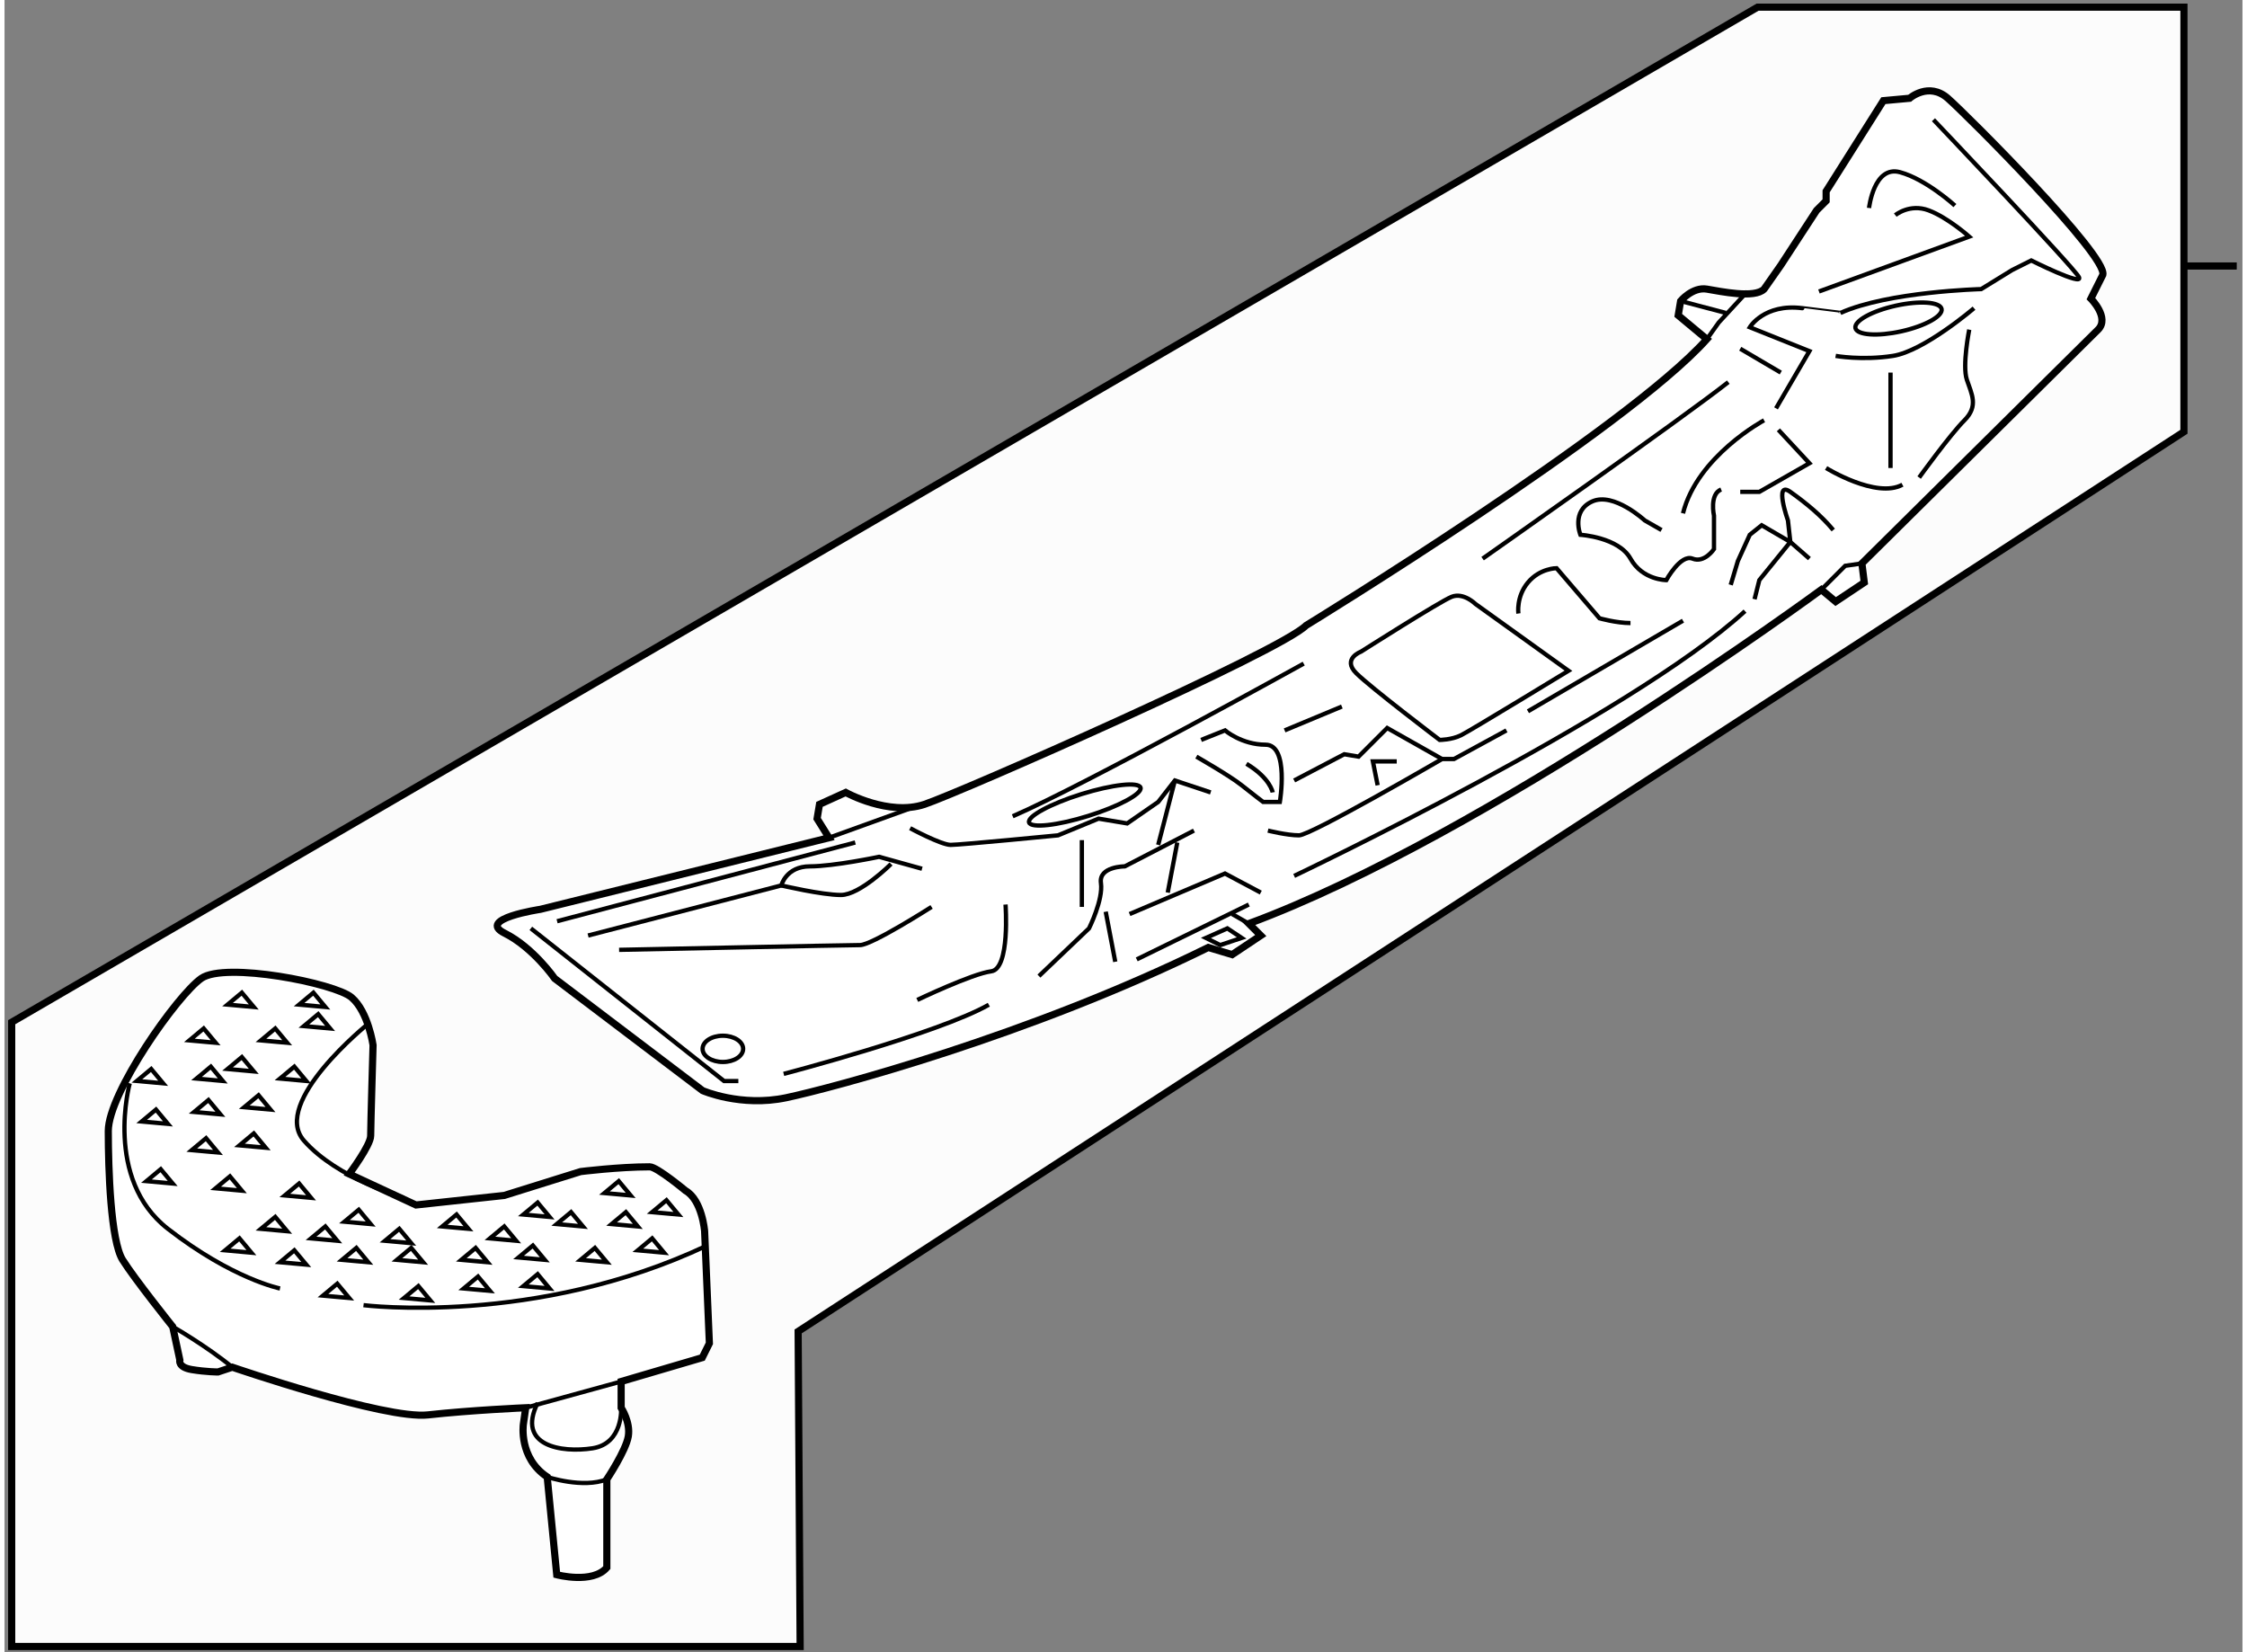 <?xml version="1.0" encoding="utf-8"?>
<!-- Generator: Adobe Illustrator 15.1.0, SVG Export Plug-In . SVG Version: 6.00 Build 0)  -->
<!DOCTYPE svg PUBLIC "-//W3C//DTD SVG 1.1//EN" "http://www.w3.org/Graphics/SVG/1.1/DTD/svg11.dtd">
<svg version="1.1" xmlns="http://www.w3.org/2000/svg" xmlns:xlink="http://www.w3.org/1999/xlink" x="0px" y="0px" width="244.8px"
	 height="180px" viewBox="23.539 40.585 156.364 115.439" enable-background="new 0 0 244.8 180" xml:space="preserve">
	
<rect x="23.539" y="40.585" width="156.364" height="115.439" fill="#808080" stroke="none"/>
	
<g></g><g><polygon fill="#FCFCFC" stroke="#000000" stroke-width="0.5" points="24.039,155.624 79.128,155.624 78.988,133.611 
				175.813,70.752 175.813,41.085 146.025,41.085 24.039,112.007 		"></polygon><line fill="none" stroke="#000000" stroke-width="0.5" x1="179.503" y1="59.17" x2="175.813" y2="59.17"></line></g><g><path fill="#FFFFFF" stroke="#000000" stroke-width="0.5" d="M72.312,116.784c0,0,2.666,1.167,5.833,0.5s17-4.333,29.5-10.5
				l1.667,0.5l2-1.334l-0.833-0.833c16.667-6.167,40-23.333,40-23.333l1,0.833l2-1.333l-0.166-1.333c0,0,15.666-15.5,16.5-16.333
				c0.832-0.833-0.5-2.167-0.5-2.167l0.834-1.667c0.334-1.333-9.5-11.167-10.834-12.333s-2.666,0-2.666,0l-1.834,0.167l-4,6.333
				v0.667l-0.666,0.667l-2.5,3.833l-1.168,1.667c-0.666,0.667-3,0.167-4,0s-1.833,0.833-1.833,0.833l-0.167,1l2,1.667
				c-5.666,6.333-28,20-28,20c-1.833,1.833-24.167,11.667-26.667,12.5c-2.5,0.834-5.5-0.832-5.5-0.832l-1.833,0.832l-0.167,1
				l0.833,1.334l-20.167,5c0,0-4.5,0.667-2.5,1.667s3.5,3.166,3.5,3.166L72.312,116.784z"></path><polyline fill="none" stroke="#000000" stroke-width="0.3" points="145.312,60.951 143.312,63.117 142.478,64.284 		"></polyline><ellipse transform="matrix(0.976 -0.217 0.217 0.976 -9.925 35.31)" fill="none" stroke="#000000" stroke-width="0.3" cx="155.895" cy="62.867" rx="3.084" ry="0.916"></ellipse><path fill="none" stroke="#000000" stroke-width="0.3" d="M151.478,65.451c0,0,1.834,0.333,4,0
				c2.168-0.333,5.668-3.333,5.668-3.333"></path><path fill="none" stroke="#000000" stroke-width="0.3" d="M147.312,69.117l2.334-4l-4.168-1.667c0,0,1.002-1.667,3.668-1.333
				s2.666,0.333,2.666,0.333"></path><path fill="none" stroke="#000000" stroke-width="0.3" d="M150.812,73.284c0,0,3.5,2.167,5.334,1.167"></path><path fill="none" stroke="#000000" stroke-width="0.3" d="M160.812,63.617c0,0-0.5,2.5-0.166,3.5c0.332,1,0.832,1.833-0.168,2.833
				s-3.166,4-3.166,4"></path><line fill="none" stroke="#000000" stroke-width="0.3" x1="155.312" y1="66.617" x2="155.312" y2="73.284"></line><path fill="none" stroke="#000000" stroke-width="0.3" d="M158.312,48.951c0,0,9.834,10.333,10.166,11
				c0.334,0.667-3.332-1.167-3.332-1.167l-1.334,0.667l-2.166,1.333c0,0-6.502,0.167-9.834,1.667"></path><polyline fill="none" stroke="#000000" stroke-width="0.3" points="153.312,79.951 152.146,80.117 150.478,81.784 		"></polyline><path fill="none" stroke="#000000" stroke-width="0.3" d="M146.478,69.951c0,0-4.666,2.5-5.666,6.5"></path><path fill="none" stroke="#000000" stroke-width="0.3" d="M139.312,77.617l-1.167-0.667c0,0-2.167-2-3.666-1.333
				c-1.5,0.667-0.834,2.333-0.834,2.333s2.667,0.167,3.5,1.667s2.5,1.5,2.5,1.5s1-1.833,1.833-1.5c0.834,0.333,1.5-0.667,1.5-0.667
				v-2.333c0,0-0.332-1.5,0.5-1.833"></path><line fill="none" stroke="#000000" stroke-width="0.3" x1="129.979" y1="90.284" x2="140.812" y2="83.951"></line><path fill="none" stroke="#000000" stroke-width="0.3" d="M144.146,81.451l0.5-1.667l0.832-1.833l0.834-0.667l2,1.167l-0.166-1.5
				c0,0-1.002-2.833,0.166-2c1.166,0.833,2.166,1.667,3,2.667"></path><path fill="none" stroke="#000000" stroke-width="0.3" d="M132.812,87.451l-6.5-4.667c0,0-0.834-0.833-1.667-0.5
				s-6.333,3.833-6.333,3.833s-1.333,0.5-0.333,1.5s5.833,4.666,5.833,4.666s0.833,0.001,1.5-0.332
				C125.979,91.617,132.812,87.451,132.812,87.451z"></path><polyline fill="none" stroke="#000000" stroke-width="0.3" points="145.812,82.451 146.146,81.117 148.312,78.451 149.646,79.617 
						"></polyline><path fill="none" stroke="#000000" stroke-width="0.3" d="M113.645,101.784c0,0,23.501-11.167,31.501-18.5"></path><polyline fill="none" stroke="#000000" stroke-width="0.3" points="102.145,104.45 108.812,101.617 111.312,102.95 		"></polyline><path fill="none" stroke="#000000" stroke-width="0.3" d="M111.812,98.617c0,0,1.333,0.333,2.167,0.333s10-5.333,10-5.333h0.833
				l3.667-2"></path><path fill="none" stroke="#000000" stroke-width="0.3" d="M106.812,93.451c0,0,2.333,1.333,3.167,2
				c0.833,0.666,1.5,1.166,1.5,1.166h1.167c0,0,0.667-4-1-4s-2.833-1-2.833-1l-1.667,0.666"></path><line fill="none" stroke="#000000" stroke-width="0.3" x1="112.978" y1="91.617" x2="116.978" y2="89.951"></line><polyline fill="none" stroke="#000000" stroke-width="0.3" points="113.645,95.117 117.145,93.283 118.145,93.451 120.145,91.451 
				123.979,93.617 		"></polyline><path fill="none" stroke="#000000" stroke-width="0.3" d="M114.312,86.951c0,0-15.333,8.5-20.333,10.667"></path><path fill="none" stroke="#000000" stroke-width="0.3" d="M126.812,79.617c0,0,14-9.833,17.166-12.333"></path><line fill="none" stroke="#000000" stroke-width="0.3" x1="144.812" y1="64.951" x2="147.646" y2="66.617"></line><path fill="none" stroke="#000000" stroke-width="0.3" d="M153.812,55.117c0,0,0.334-3,2.166-2.5
				c1.834,0.5,3.834,2.333,3.834,2.333"></path><line fill="none" stroke="#000000" stroke-width="0.3" x1="143.812" y1="62.451" x2="140.645" y2="61.617"></line><path fill="none" stroke="#000000" stroke-width="0.3" d="M155.646,55.617c0,0,1-0.833,2.332-0.333
				c1.334,0.5,2.834,1.833,2.834,1.833l-10.5,3.833"></path><polyline fill="none" stroke="#000000" stroke-width="0.3" points="144.812,74.951 146.146,74.951 149.646,72.951 147.478,70.617 
						"></polyline><path fill="none" stroke="#000000" stroke-width="0.3" d="M129.312,83.451c0,0-0.167-1.167,0.667-2.167c0.833-1,2-1,2-1l2.999,3.5
				c0,0,1.167,0.333,2.167,0.333"></path><polyline fill="none" stroke="#000000" stroke-width="0.3" points="120.812,93.783 119.145,93.783 119.478,95.451 		"></polyline><path fill="none" stroke="#000000" stroke-width="0.3" d="M112.145,95.951c0,0-0.166-1-1.833-2"></path><path fill="none" stroke="#000000" stroke-width="0.3" d="M106.645,98.617l-4.833,2.5c0,0-1.834-0.001-1.667,1.167
				c0.167,1.166-0.833,3.166-0.833,3.166l-3.5,3.334"></path><path fill="none" stroke="#000000" stroke-width="0.3" d="M66.478,106.95c0,0,16-0.333,16.833-0.333s5-2.667,5-2.667"></path><path fill="none" stroke="#000000" stroke-width="0.3" d="M64.312,105.95l13.5-3.5c0,0,0.333-1.333,2-1.333
				s4.833-0.667,4.833-0.667l3,0.834"></path><path fill="none" stroke="#000000" stroke-width="0.3" d="M86.812,98.45c0,0,2.166,1.167,2.833,1.167s7.5-0.667,7.5-0.667
				l2.833-1.167l2,0.334l2.167-1.5l1.167-1.5l2.5,0.834"></path><path fill="none" stroke="#000000" stroke-width="0.3" d="M93.478,103.784c0,0,0.333,4.499-1,4.666s-5.167,2-5.167,2"></path><ellipse fill="none" stroke="#000000" stroke-width="0.3" cx="73.728" cy="113.867" rx="1.417" ry="0.917"></ellipse><line fill="none" stroke="#000000" stroke-width="0.3" x1="98.812" y1="99.284" x2="98.812" y2="103.95"></line><line fill="none" stroke="#000000" stroke-width="0.3" x1="104.812" y1="102.95" x2="105.478" y2="99.45"></line><path fill="none" stroke="#000000" stroke-width="0.3" d="M77.978,115.617c0,0,10.833-2.833,14.333-4.833"></path><line fill="none" stroke="#000000" stroke-width="0.3" x1="101.145" y1="107.784" x2="100.478" y2="104.284"></line><path fill="none" stroke="#000000" stroke-width="0.3" d="M77.812,102.45c0,0,2.833,0.667,4.167,0.667s3.5-2.167,3.5-2.167"></path><line fill="none" stroke="#000000" stroke-width="0.3" x1="81.145" y1="99.117" x2="87.145" y2="96.951"></line><line fill="none" stroke="#000000" stroke-width="0.3" x1="102.645" y1="107.617" x2="110.478" y2="103.784"></line><polygon fill="none" stroke="#000000" stroke-width="0.3" points="108.478,106.617 107.478,106.117 108.978,105.45 
				109.978,106.117 		"></polygon><line fill="none" stroke="#000000" stroke-width="0.3" x1="110.478" y1="105.117" x2="109.312" y2="104.45"></line><polyline fill="none" stroke="#000000" stroke-width="0.3" points="60.312,105.45 73.812,116.117 74.812,116.117 		"></polyline><line fill="none" stroke="#000000" stroke-width="0.3" x1="62.145" y1="104.95" x2="82.978" y2="99.45"></line><line fill="none" stroke="#000000" stroke-width="0.3" x1="105.312" y1="95.117" x2="104.145" y2="99.617"></line><ellipse transform="matrix(0.955 -0.298 0.298 0.955 -24.353 33.93)" fill="none" stroke="#000000" stroke-width="0.3" cx="98.992" cy="96.755" rx="4.078" ry="0.798"></ellipse></g>



	
<g><path fill="#FFFFFF" stroke="#000000" stroke-width="0.5" d="M72.787,134.443l-0.333-7.833c0,0-0.167-2.167-1.333-2.834
				c0,0-2-1.666-2.5-1.666c-2.173,0-4.833,0.333-4.833,0.333l-5.333,1.667l-6.167,0.666l-4.667-2.166c0,0,1.5-2,1.5-2.667
				s0.167-6.333,0.167-6.333s-0.333-2.334-1.5-3.334s-8.833-2.5-10.5-1.333s-6.5,8.001-6.5,10.667s0.167,7.667,1,9
				s3.5,4.666,3.5,4.666l0.5,2.334c0,0-0.167,0.499,0.833,0.666s1.833,0.167,1.833,0.167l1-0.333c0,0,10.667,3.666,13.667,3.333
				s6.833-0.5,6.833-0.5l-0.167,1.167c0,0-0.333,2.332,1.667,3.666l0.667,6.834c0,0,2.5,0.667,3.5-0.5v-6.167c0,0,1.333-2,1.5-3
				s-0.5-2-0.5-2v-1.833l5.667-1.667L72.787,134.443z"></path><path fill="none" stroke="#000000" stroke-width="0.3" d="M32.287,116.276c0,0-1.833,6.667,2.667,10.167s7.833,4.167,7.833,4.167"></path><path fill="none" stroke="#000000" stroke-width="0.3" d="M48.621,131.776c0,0,12,1.501,24-4.166"></path><line fill="none" stroke="#000000" stroke-width="0.3" x1="66.621" y1="137.11" x2="59.954" y2="138.943"></line><path fill="none" stroke="#000000" stroke-width="0.3" d="M35.287,133.276c0,0,2.334,1.334,4.167,2.834"></path><path fill="none" stroke="#000000" stroke-width="0.3" d="M61.454,143.776c0,0,2.5,0.834,4.167,0.167"></path><path fill="none" stroke="#000000" stroke-width="0.3" d="M66.621,138.943c0,0,0.167,2.499-2,2.833s-5.333-0.166-3.833-3.166"></path><polygon fill="none" stroke="#000000" stroke-width="0.3" points="55.454,128.61 56.454,127.776 57.287,128.776 		"></polygon><polygon fill="none" stroke="#000000" stroke-width="0.3" points="59.454,128.443 60.454,127.609 61.287,128.609 		"></polygon><polygon fill="none" stroke="#000000" stroke-width="0.3" points="63.788,128.61 64.788,127.776 65.621,128.776 		"></polygon><polygon fill="none" stroke="#000000" stroke-width="0.3" points="67.788,127.943 68.788,127.109 69.621,128.109 		"></polygon><polygon fill="none" stroke="#000000" stroke-width="0.3" points="50.954,128.61 51.954,127.776 52.787,128.776 		"></polygon><polygon fill="none" stroke="#000000" stroke-width="0.3" points="47.121,128.61 48.121,127.776 48.954,128.776 		"></polygon><polygon fill="none" stroke="#000000" stroke-width="0.3" points="38.954,127.943 39.954,127.109 40.787,128.109 		"></polygon><polygon fill="none" stroke="#000000" stroke-width="0.3" points="42.787,128.777 43.787,127.943 44.62,128.943 		"></polygon><polygon fill="none" stroke="#000000" stroke-width="0.3" points="44.954,127.11 45.954,126.276 46.787,127.276 		"></polygon><polygon fill="none" stroke="#000000" stroke-width="0.3" points="50.121,127.277 51.121,126.443 51.954,127.443 		"></polygon><polygon fill="none" stroke="#000000" stroke-width="0.3" points="57.454,127.11 58.454,126.276 59.287,127.276 		"></polygon><polygon fill="none" stroke="#000000" stroke-width="0.3" points="62.121,126.11 63.121,125.276 63.954,126.276 		"></polygon><polygon fill="none" stroke="#000000" stroke-width="0.3" points="65.954,126.11 66.954,125.276 67.787,126.276 		"></polygon><polygon fill="none" stroke="#000000" stroke-width="0.3" points="68.788,125.277 69.788,124.443 70.621,125.443 		"></polygon><polygon fill="none" stroke="#000000" stroke-width="0.3" points="65.454,123.944 66.454,123.11 67.287,124.11 		"></polygon><polygon fill="none" stroke="#000000" stroke-width="0.3" points="59.788,125.444 60.788,124.61 61.621,125.61 		"></polygon><polygon fill="none" stroke="#000000" stroke-width="0.3" points="54.121,126.277 55.121,125.443 55.954,126.443 		"></polygon><polygon fill="none" stroke="#000000" stroke-width="0.3" points="47.288,125.944 48.288,125.11 49.121,126.11 		"></polygon><polygon fill="none" stroke="#000000" stroke-width="0.3" points="41.454,126.444 42.454,125.61 43.287,126.61 		"></polygon><polygon fill="none" stroke="#000000" stroke-width="0.3" points="38.288,123.611 39.288,122.777 40.121,123.777 		"></polygon><polygon fill="none" stroke="#000000" stroke-width="0.3" points="36.621,120.944 37.621,120.11 38.454,121.11 		"></polygon><polygon fill="none" stroke="#000000" stroke-width="0.3" points="39.954,120.611 40.954,119.777 41.787,120.777 		"></polygon><polygon fill="none" stroke="#000000" stroke-width="0.3" points="36.787,118.277 37.787,117.443 38.62,118.443 		"></polygon><polygon fill="none" stroke="#000000" stroke-width="0.3" points="36.954,115.944 37.954,115.11 38.787,116.11 		"></polygon><polygon fill="none" stroke="#000000" stroke-width="0.3" points="36.454,113.277 37.454,112.443 38.287,113.443 		"></polygon><polygon fill="none" stroke="#000000" stroke-width="0.3" points="41.454,113.277 42.454,112.443 43.287,113.443 		"></polygon><polygon fill="none" stroke="#000000" stroke-width="0.3" points="39.121,110.777 40.121,109.943 40.954,110.943 		"></polygon><polygon fill="none" stroke="#000000" stroke-width="0.3" points="44.454,112.277 45.454,111.443 46.287,112.443 		"></polygon><polygon fill="none" stroke="#000000" stroke-width="0.3" points="33.121,118.944 34.121,118.11 34.954,119.11 		"></polygon><polygon fill="none" stroke="#000000" stroke-width="0.3" points="33.454,123.11 34.454,122.276 35.287,123.276 		"></polygon><polygon fill="none" stroke="#000000" stroke-width="0.3" points="43.121,124.11 44.121,123.276 44.954,124.276 		"></polygon><polygon fill="none" stroke="#000000" stroke-width="0.3" points="40.287,117.944 41.287,117.11 42.12,118.11 		"></polygon><polygon fill="none" stroke="#000000" stroke-width="0.3" points="42.787,115.944 43.787,115.11 44.62,116.11 		"></polygon><polygon fill="none" stroke="#000000" stroke-width="0.3" points="51.454,131.277 52.454,130.443 53.287,131.443 		"></polygon><polygon fill="none" stroke="#000000" stroke-width="0.3" points="55.621,130.61 56.621,129.776 57.454,130.776 		"></polygon><polygon fill="none" stroke="#000000" stroke-width="0.3" points="45.787,131.11 46.787,130.276 47.62,131.276 		"></polygon><polygon fill="none" stroke="#000000" stroke-width="0.3" points="59.787,130.444 60.787,129.61 61.62,130.61 		"></polygon><polygon fill="none" stroke="#000000" stroke-width="0.3" points="39.121,115.277 40.121,114.443 40.954,115.443 		"></polygon><polygon fill="none" stroke="#000000" stroke-width="0.3" points="32.787,116.11 33.787,115.276 34.62,116.276 		"></polygon><polygon fill="none" stroke="#000000" stroke-width="0.3" points="44.121,110.777 45.121,109.943 45.954,110.943 		"></polygon><path fill="none" stroke="#000000" stroke-width="0.3" d="M48.954,112.11c0,0-6.833,5.499-4.5,8.166s7,4,7,4"></path></g>


</svg>